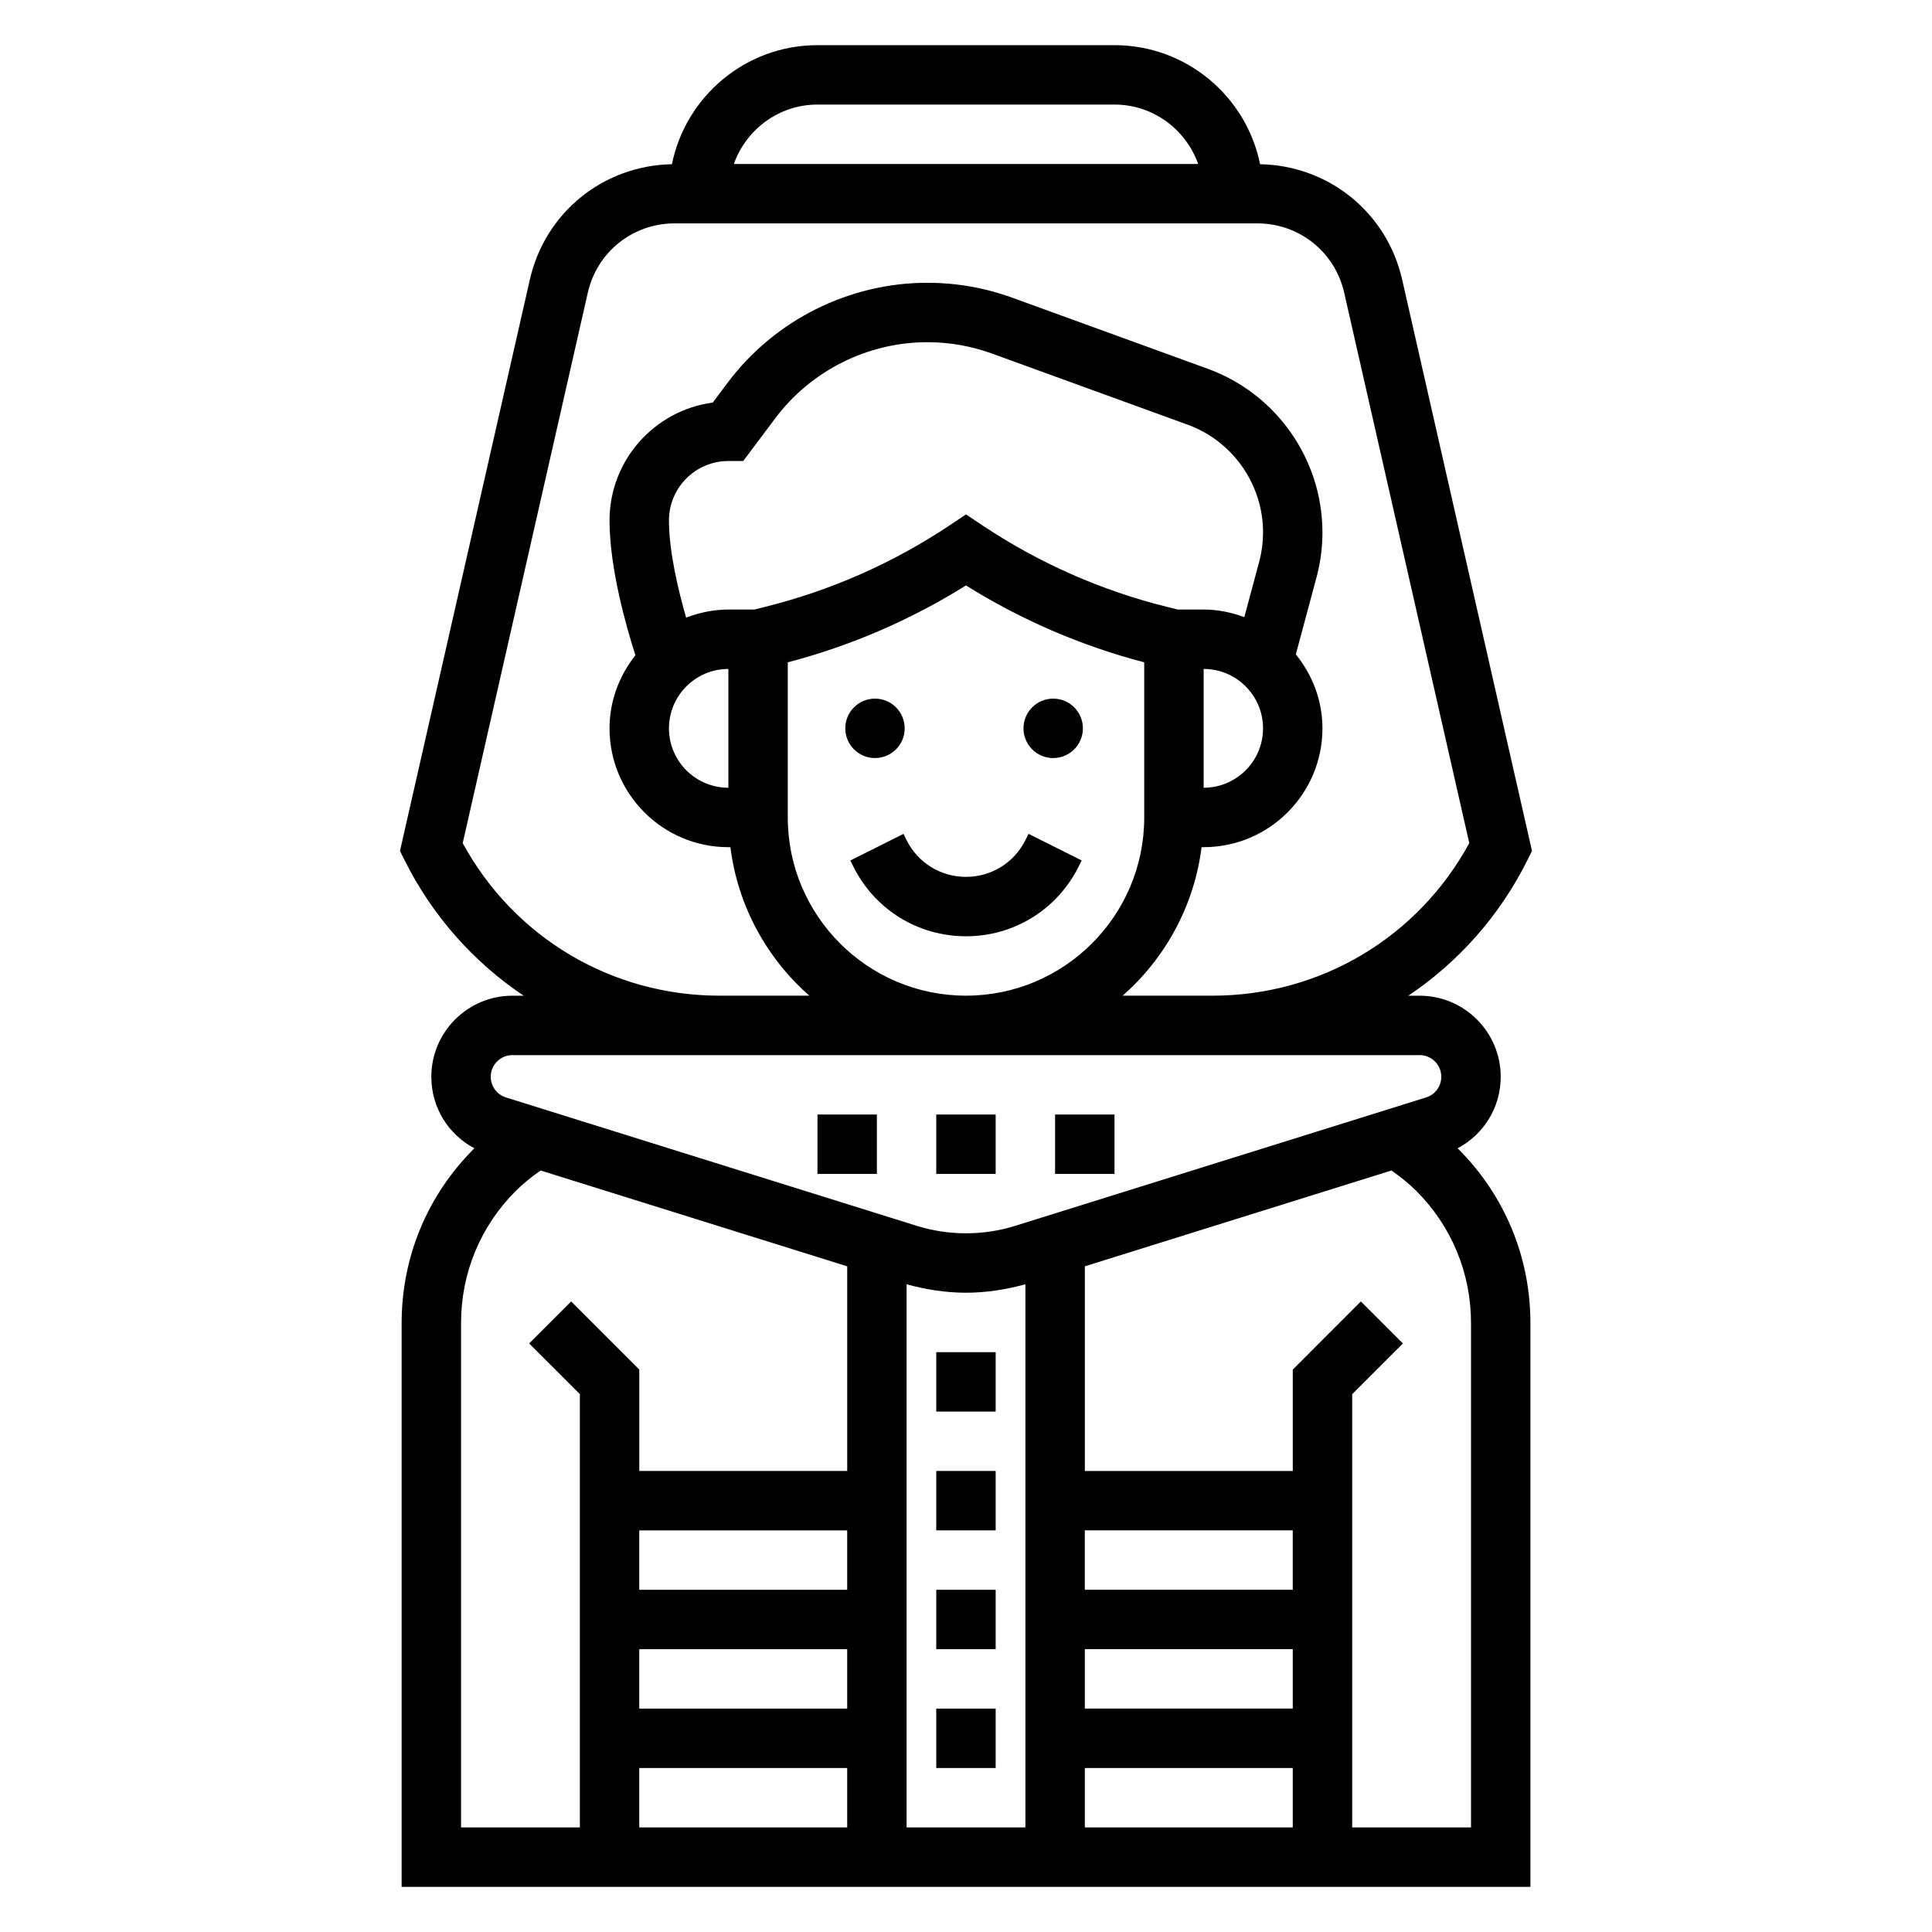 <?xml version="1.0" encoding="UTF-8"?>
<!-- Uploaded to: SVG Repo, www.svgrepo.com, Generator: SVG Repo Mixer Tools -->
<svg fill="#000000" width="800px" height="800px" version="1.1" viewBox="144 144 512 512" xmlns="http://www.w3.org/2000/svg">
 <g>
  <path d="m415.74 366.65c-3 6-9.027 9.73-15.742 9.73s-12.746-3.731-15.742-9.73l-0.828-1.66-14.082 7.047 0.828 1.66c5.68 11.367 17.109 18.426 29.824 18.426s24.145-7.062 29.828-18.438l0.828-1.66-14.082-7.047z"/>
  <path d="m430.98 337.02c0 4.348-3.527 7.871-7.875 7.871s-7.871-3.523-7.871-7.871c0-4.348 3.523-7.875 7.871-7.875s7.875 3.527 7.875 7.875"/>
  <path d="m383.75 337.02c0 4.348-3.523 7.871-7.871 7.871s-7.871-3.523-7.871-7.871c0-4.348 3.523-7.875 7.871-7.875s7.871 3.527 7.871 7.875"/>
  <path d="m392.12 439.36h15.742v15.742h-15.742z"/>
  <path d="m360.64 439.36h15.742v15.742h-15.742z"/>
  <path d="m423.61 439.36h15.742v15.742h-15.742z"/>
  <path d="m392.12 502.34h15.742v15.742h-15.742z"/>
  <path d="m392.12 533.82h15.742v15.742h-15.742z"/>
  <path d="m392.12 596.8h15.742v15.742h-15.742z"/>
  <path d="m392.12 565.31h15.742v15.742h-15.742z"/>
  <path d="m530.27 448.31c6.957-3.668 11.43-10.855 11.43-18.957 0-11.844-9.637-21.48-21.484-21.48h-3.008c13.152-8.816 24.105-20.996 31.527-35.84l1.258-2.519-34.406-151.42c-4.047-17.789-19.477-30.238-37.652-30.574-3.637-17.969-19.543-31.551-38.57-31.551h-78.723c-19.027 0-34.938 13.578-38.574 31.551-18.176 0.332-33.605 12.777-37.652 30.574l-34.418 151.42 1.258 2.519c7.422 14.848 18.375 27.023 31.527 35.84h-3.008c-11.832 0.004-21.469 9.641-21.469 21.484 0 8.102 4.473 15.289 11.43 18.957-0.062 0.062-0.133 0.109-0.195 0.172-12.32 12.32-19.105 28.703-19.105 46.133v149.42h299.14v-149.42c0-17.43-6.785-33.809-19.113-46.129-0.055-0.066-0.125-0.121-0.188-0.176zm-169.63-276.6h78.719c10.25 0 18.91 6.606 22.168 15.742h-123.05c3.258-9.141 11.918-15.742 22.164-15.742zm-94.016 195.72 33.148-145.85c2.457-10.828 11.93-18.383 23.027-18.383h154.4c11.098 0 20.57 7.559 23.027 18.383l33.148 145.85c-13.613 25.016-39.457 40.438-68.102 40.438h-23.758c11.258-9.91 18.957-23.742 20.914-39.359h0.547c17.367 0 31.488-14.121 31.488-31.488 0-7.453-2.707-14.219-7.055-19.609l5.676-21.145c0.914-3.668 1.375-7.426 1.375-11.188 0-19.316-12.195-36.73-30.348-43.336l-51.781-18.828c-7.258-2.637-14.852-3.977-22.59-3.977-20.688 0-40.453 9.879-52.859 26.426l-4 5.328c-15.414 2.043-27.348 15.266-27.348 31.223 0 12.66 4.449 28.238 6.856 35.73-4.227 5.363-6.856 12.027-6.856 19.375 0 17.367 14.121 31.488 31.488 31.488h0.543c1.961 15.617 9.652 29.449 20.914 39.359h-23.758c-28.645 0-54.488-15.422-68.102-40.438zm86.145-6.797v-41.109c16.719-4.383 32.574-11.234 47.23-20.379 14.656 9.156 30.52 15.996 47.23 20.379l0.004 41.109c0 26.047-21.184 47.23-47.23 47.23-26.051 0.004-47.234-21.18-47.234-47.23zm-31.488-23.613c0-8.684 7.062-15.742 15.742-15.742v31.488c-8.68-0.004-15.742-7.062-15.742-15.746zm22.648-31.488h-6.902c-3.961 0-7.707 0.82-11.195 2.148-2.086-7.25-4.551-17.539-4.551-25.766 0-8.684 7.062-15.742 15.742-15.742h3.938l8.516-11.352c9.457-12.613 24.508-20.137 40.27-20.137 5.894 0 11.676 1.023 17.199 3.031l51.789 18.828c11.949 4.344 19.988 15.816 19.988 28.535 0 2.473-0.309 4.953-0.875 7.234l-4.086 15.242c-3.375-1.246-6.981-2.023-10.781-2.023h-6.91l-3.008-0.754c-17.383-4.344-33.762-11.594-48.695-21.539l-4.363-2.914-4.367 2.914c-14.926 9.949-31.316 17.199-48.703 21.539zm119.05 15.742c8.684 0 15.742 7.062 15.742 15.742 0 8.684-7.062 15.742-15.742 15.742zm-183.19 102.34h240.43c3.164 0 5.738 2.574 5.738 5.738 0 2.519-1.621 4.731-4.031 5.481l-108.88 34.023c-8.461 2.644-17.633 2.637-26.078 0.008l-108.89-34.031c-2.406-0.754-4.027-2.961-4.027-5.481 0-3.164 2.574-5.738 5.738-5.738zm33.621 125.95h55.105v15.742h-55.105zm0 31.488h55.105v15.742h-55.105zm0 31.488h55.105v15.742h-55.105zm70.848-128.2c5.141 1.418 10.406 2.242 15.746 2.242 5.328 0 10.605-0.836 15.742-2.242v143.94h-31.488zm47.234 96.707h55.105v15.742h-55.105zm0 31.488h55.105v15.742h-55.105zm55.102-47.23h-55.105v-15.742h55.105zm-220.41-70.699c0-13.227 5.148-25.656 14.492-34.992 2.016-2.016 4.258-3.785 6.59-5.422l81.254 25.395v54.23h-55.105v-26.875l-18.051-18.051-11.133 11.133 13.441 13.434v114.82h-31.488zm267.65 133.68h-31.488v-114.82l13.438-13.438-11.133-11.133-18.051 18.055v26.875h-55.105v-54.238l81.254-25.395c2.34 1.637 4.574 3.41 6.59 5.414 9.348 9.352 14.496 21.781 14.496 35.008z"/>
 </g>
</svg>
